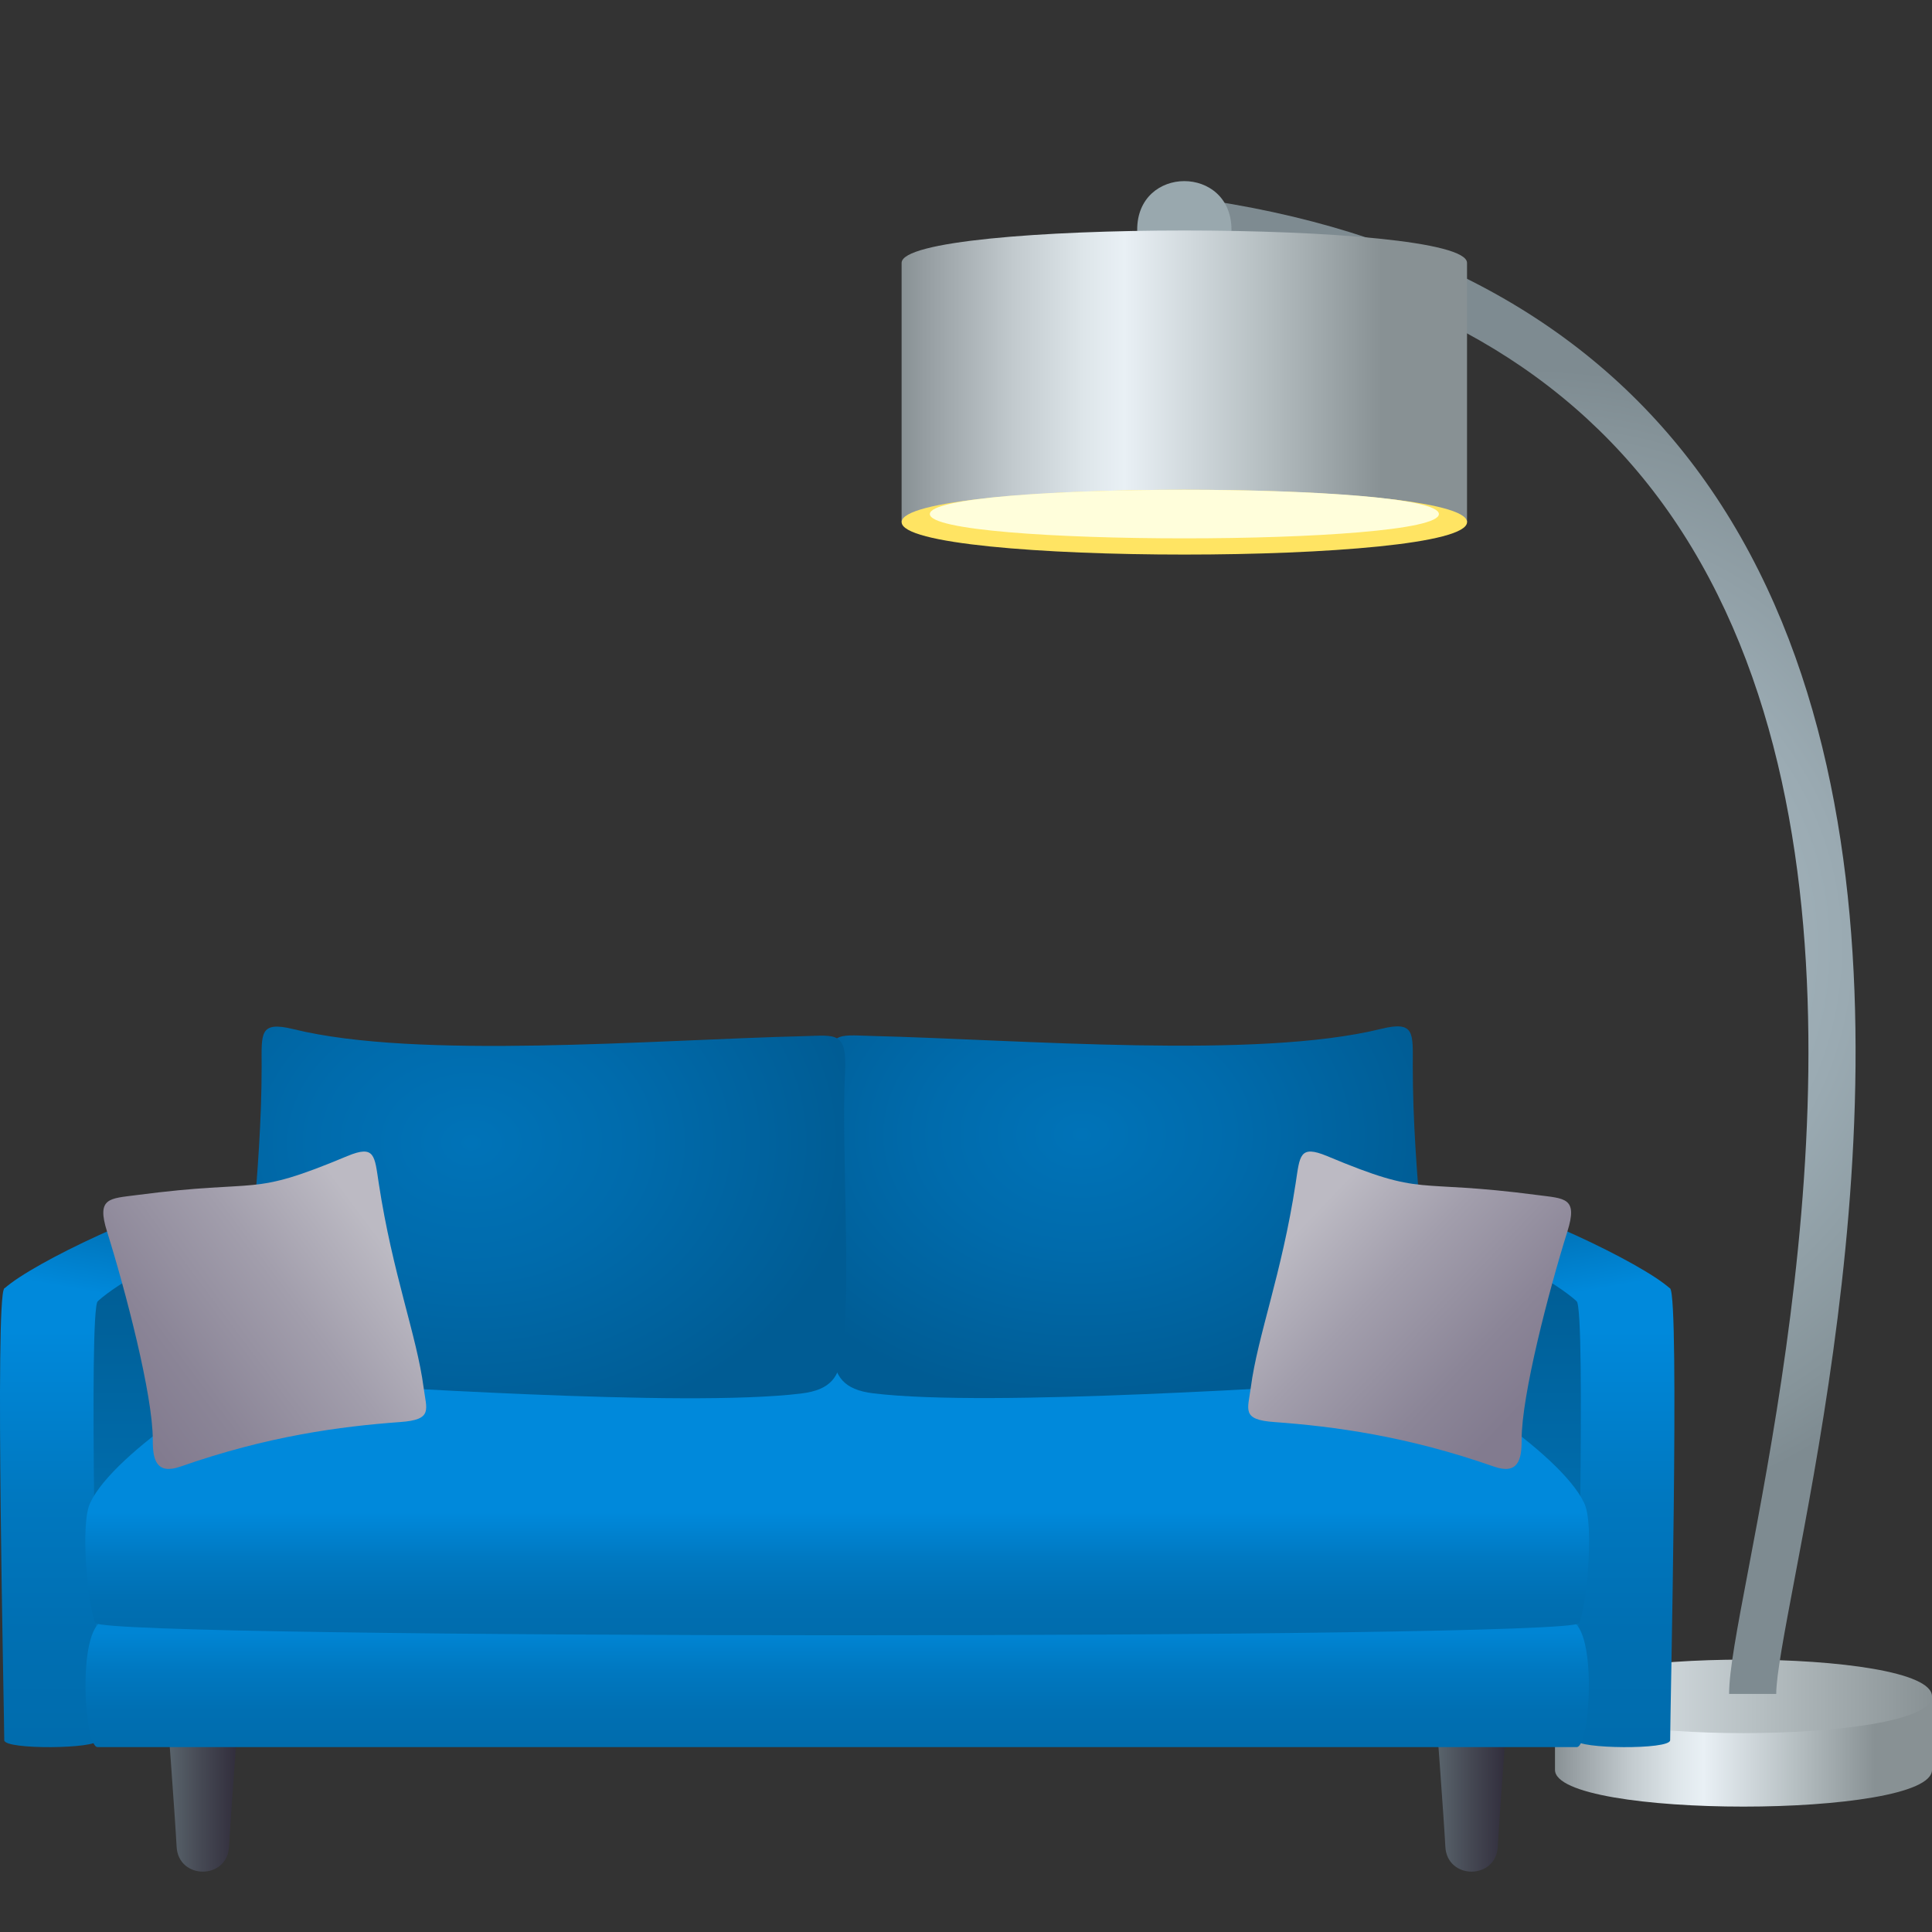 <?xml version="1.0" encoding="utf-8"?>
<!-- Generator: Adobe Illustrator 15.0.0, SVG Export Plug-In . SVG Version: 6.00 Build 0)  -->
<!DOCTYPE svg PUBLIC "-//W3C//DTD SVG 1.1//EN" "http://www.w3.org/Graphics/SVG/1.1/DTD/svg11.dtd">
<svg version="1.1" id="Layer_1" xmlns:x="http://ns.adobe.com/Extensibility/1.0/" xmlns:i="http://ns.adobe.com/AdobeIllustrator/10.0/" xmlns:graph="http://ns.adobe.com/Graphs/1.0/"
	 xmlns="http://www.w3.org/2000/svg" xmlns:xlink="http://www.w3.org/1999/xlink" xmlns:a="http://ns.adobe.com/AdobeSVGViewerExtensions/3.0/"
	 x="0px" y="0px" width="64px" height="64px" viewBox="0 0 64 64" enable-background="new 0 0 64 64" xml:space="preserve">
<rect x="0" y="0" width="64" height="64" fill="#333333" stroke="none"/>
<linearGradient id="SVGID_1_" gradientUnits="userSpaceOnUse" x1="51.511" y1="58.02" x2="64" y2="58.02">
	<stop  offset="0" style="stop-color:#889194"/>
	<stop  offset="0.037" style="stop-color:#949CA0"/>
	<stop  offset="0.198" style="stop-color:#C2CACE"/>
	<stop  offset="0.323" style="stop-color:#DEE6EA"/>
	<stop  offset="0.394" style="stop-color:#E9F0F5"/>
	<stop  offset="0.643" style="stop-color:#B5BEC1"/>
	<stop  offset="0.849" style="stop-color:#889194"/>
	<a:midPointStop  offset="0" style="stop-color:#889194"/>
	<a:midPointStop  offset="0.415" style="stop-color:#889194"/>
	<a:midPointStop  offset="0.394" style="stop-color:#E9F0F5"/>
	<a:midPointStop  offset="0.518" style="stop-color:#E9F0F5"/>
	<a:midPointStop  offset="0.849" style="stop-color:#889194"/>
</linearGradient>
<path fill="url(#SVGID_1_)" d="M51.511,56.193v2.436c0,1.623,12.489,1.623,12.489,0v-2.436H51.511z"/>
<linearGradient id="SVGID_2_" gradientUnits="userSpaceOnUse" x1="51.511" y1="56.195" x2="64" y2="56.195">
	<stop  offset="0" style="stop-color:#E9F0F5"/>
	<stop  offset="0.549" style="stop-color:#B5BEC1"/>
	<stop  offset="1" style="stop-color:#889194"/>
	<a:midPointStop  offset="0" style="stop-color:#E9F0F5"/>
	<a:midPointStop  offset="0.518" style="stop-color:#E9F0F5"/>
	<a:midPointStop  offset="1" style="stop-color:#889194"/>
</linearGradient>
<path fill="url(#SVGID_2_)" d="M64,56.193c0,1.625-12.489,1.625-12.489,0C51.511,54.572,64,54.572,64,56.193z"/>
<radialGradient id="SVGID_3_" cx="56.625" cy="27.46" r="19.053" gradientTransform="matrix(0.976 0 0 1.006 -4.561 3.748)" gradientUnits="userSpaceOnUse">
	<stop  offset="0" style="stop-color:#ABBDC5"/>
	<stop  offset="0.26" style="stop-color:#A7B8C0"/>
	<stop  offset="0.566" style="stop-color:#9AAAB2"/>
	<stop  offset="0.895" style="stop-color:#86949A"/>
	<stop  offset="1" style="stop-color:#7E8B91"/>
	<a:midPointStop  offset="0" style="stop-color:#ABBDC5"/>
	<a:midPointStop  offset="0.673" style="stop-color:#ABBDC5"/>
	<a:midPointStop  offset="1" style="stop-color:#7E8B91"/>
</radialGradient>
<path fill="url(#SVGID_3_)" d="M58.84,56.113h-1.561c0-0.76,0.254-2.105,0.642-4.143c1.5-7.918,4.625-24.393-2.517-34.826
	c-3.307-4.831-8.523-7.826-15.5-8.899l0.231-1.594c7.414,1.142,12.981,4.36,16.546,9.566c7.524,10.994,4.314,27.925,2.771,36.062
	C59.11,54.084,58.84,55.51,58.84,56.113z"/>
<path fill="#99A8AE" d="M40.794,7.61c0,2.148-3.123,2.148-3.123,0C37.671,5.463,40.794,5.463,40.794,7.61z"/>
<linearGradient id="SVGID_4_" gradientUnits="userSpaceOnUse" x1="29.867" y1="12.466" x2="48.598" y2="12.466">
	<stop  offset="0" style="stop-color:#889194"/>
	<stop  offset="0.037" style="stop-color:#949CA0"/>
	<stop  offset="0.198" style="stop-color:#C2CACE"/>
	<stop  offset="0.323" style="stop-color:#DEE6EA"/>
	<stop  offset="0.394" style="stop-color:#E9F0F5"/>
	<stop  offset="0.643" style="stop-color:#B5BEC1"/>
	<stop  offset="0.849" style="stop-color:#889194"/>
	<a:midPointStop  offset="0" style="stop-color:#889194"/>
	<a:midPointStop  offset="0.415" style="stop-color:#889194"/>
	<a:midPointStop  offset="0.394" style="stop-color:#E9F0F5"/>
	<a:midPointStop  offset="0.518" style="stop-color:#E9F0F5"/>
	<a:midPointStop  offset="0.849" style="stop-color:#889194"/>
</linearGradient>
<path fill="url(#SVGID_4_)" d="M29.867,8.708v8.587h18.73V8.708C48.598,7.278,29.867,7.278,29.867,8.708z"/>
<path fill="#FFE463" d="M48.598,17.296c0,1.433-18.73,1.433-18.73,0C29.867,15.866,48.598,15.866,48.598,17.296z"/>
<path fill="#FFFEDB" d="M47.665,17.029c0,1.073-16.863,1.073-16.863,0S47.665,15.956,47.665,17.029z"/>
<linearGradient id="SVGID_5_" gradientUnits="userSpaceOnUse" x1="5.515" y1="59.194" x2="7.923" y2="59.194">
	<stop  offset="0" style="stop-color:#5B666E"/>
	<stop  offset="0.487" style="stop-color:#454853"/>
	<stop  offset="1" style="stop-color:#302C3B"/>
	<a:midPointStop  offset="0" style="stop-color:#5B666E"/>
	<a:midPointStop  offset="0.467" style="stop-color:#5B666E"/>
	<a:midPointStop  offset="1" style="stop-color:#302C3B"/>
</linearGradient>
<path fill="url(#SVGID_5_)" d="M7.923,56.389c0,0-0.293,3.932-0.335,4.781c-0.056,1.107-1.682,1.107-1.738,0
	c-0.041-0.85-0.335-4.781-0.335-4.781H7.923z"/>
<linearGradient id="SVGID_6_" gradientUnits="userSpaceOnUse" x1="47.542" y1="59.194" x2="49.952" y2="59.194">
	<stop  offset="0" style="stop-color:#5B666E"/>
	<stop  offset="0.487" style="stop-color:#454853"/>
	<stop  offset="1" style="stop-color:#302C3B"/>
	<a:midPointStop  offset="0" style="stop-color:#5B666E"/>
	<a:midPointStop  offset="0.467" style="stop-color:#5B666E"/>
	<a:midPointStop  offset="1" style="stop-color:#302C3B"/>
</linearGradient>
<path fill="url(#SVGID_6_)" d="M49.952,56.389c0,0-0.294,3.932-0.335,4.781c-0.057,1.107-1.684,1.107-1.738,0
	c-0.042-0.85-0.337-4.781-0.337-4.781H49.952z"/>
<linearGradient id="SVGID_7_" gradientUnits="userSpaceOnUse" x1="6.261" y1="55.219" x2="6.261" y2="39.566">
	<stop  offset="0" style="stop-color:#0078BF"/>
	<stop  offset="1" style="stop-color:#00588C"/>
	<a:midPointStop  offset="0" style="stop-color:#0078BF"/>
	<a:midPointStop  offset="0.509" style="stop-color:#0078BF"/>
	<a:midPointStop  offset="1" style="stop-color:#00588C"/>
</linearGradient>
<path fill="url(#SVGID_7_)" d="M9.949,39.566c0,0-5.328,1.67-6.933,3.434c-0.285,0.313-0.756,12.219-0.146,12.219
	C9.338,55.219,9.949,48.045,9.949,39.566z"/>
<linearGradient id="SVGID_8_" gradientUnits="userSpaceOnUse" x1="1.625" y1="57.876" x2="1.625" y2="42.6">
	<stop  offset="0" style="stop-color:#006CAD"/>
	<stop  offset="0.252" style="stop-color:#006FB2"/>
	<stop  offset="0.548" style="stop-color:#0078C0"/>
	<stop  offset="0.866" style="stop-color:#0087D8"/>
	<stop  offset="0.903" style="stop-color:#0089DB"/>
	<a:midPointStop  offset="0" style="stop-color:#006CAD"/>
	<a:midPointStop  offset="0.673" style="stop-color:#006CAD"/>
	<a:midPointStop  offset="0.903" style="stop-color:#0089DB"/>
</linearGradient>
<path fill="url(#SVGID_8_)" d="M3.239,43.104c0.196-0.178-2.762-0.711-3.098-0.418c-0.318,0.283,0,14.115,0,14.961
	c0,0.324,3.098,0.287,3.098,0C3.239,56.047,2.923,43.389,3.239,43.104z"/>
<linearGradient id="SVGID_9_" gradientUnits="userSpaceOnUse" x1="4.616" y1="43.552" x2="5.458" y2="38.775">
	<stop  offset="0.097" style="stop-color:#0089DB"/>
	<stop  offset="0.134" style="stop-color:#0087D8"/>
	<stop  offset="0.452" style="stop-color:#0078C0"/>
	<stop  offset="0.748" style="stop-color:#006FB2"/>
	<stop  offset="1" style="stop-color:#006CAD"/>
	<a:midPointStop  offset="0.097" style="stop-color:#0089DB"/>
	<a:midPointStop  offset="0.327" style="stop-color:#0089DB"/>
	<a:midPointStop  offset="1" style="stop-color:#006CAD"/>
</linearGradient>
<path fill="url(#SVGID_9_)" d="M9.949,39.566c0,0-2.19-0.131-2.904,0c-1.877,0.344-5.935,2.246-6.903,3.119
	c-0.152,0.137,2.939,0.561,3.098,0.418C4.664,41.818,9.949,39.566,9.949,39.566z"/>
<linearGradient id="SVGID_10_" gradientUnits="userSpaceOnUse" x1="-350.26" y1="55.219" x2="-350.26" y2="39.566" gradientTransform="matrix(-1 0 0 1 -301.055 0)">
	<stop  offset="0" style="stop-color:#0078BF"/>
	<stop  offset="1" style="stop-color:#00588C"/>
	<a:midPointStop  offset="0" style="stop-color:#0078BF"/>
	<a:midPointStop  offset="0.509" style="stop-color:#0078BF"/>
	<a:midPointStop  offset="1" style="stop-color:#00588C"/>
</linearGradient>
<path fill="url(#SVGID_10_)" d="M45.518,39.566c0,0,5.328,1.67,6.933,3.434c0.285,0.313,0.756,12.219,0.146,12.219
	C46.13,55.219,45.518,48.045,45.518,39.566z"/>
<linearGradient id="SVGID_11_" gradientUnits="userSpaceOnUse" x1="-354.897" y1="57.876" x2="-354.897" y2="42.6" gradientTransform="matrix(-1 0 0 1 -301.055 0)">
	<stop  offset="0" style="stop-color:#006CAD"/>
	<stop  offset="0.252" style="stop-color:#006FB2"/>
	<stop  offset="0.548" style="stop-color:#0078C0"/>
	<stop  offset="0.866" style="stop-color:#0087D8"/>
	<stop  offset="0.903" style="stop-color:#0089DB"/>
	<a:midPointStop  offset="0" style="stop-color:#006CAD"/>
	<a:midPointStop  offset="0.673" style="stop-color:#006CAD"/>
	<a:midPointStop  offset="0.903" style="stop-color:#0089DB"/>
</linearGradient>
<path fill="url(#SVGID_11_)" d="M52.228,43.104c-0.196-0.178,2.762-0.711,3.098-0.418c0.318,0.283,0,14.115,0,14.961
	c0,0.324-3.098,0.287-3.098,0C52.228,56.047,52.544,43.389,52.228,43.104z"/>
<linearGradient id="SVGID_12_" gradientUnits="userSpaceOnUse" x1="-351.905" y1="43.552" x2="-351.063" y2="38.775" gradientTransform="matrix(-1 0 0 1 -301.055 0)">
	<stop  offset="0.097" style="stop-color:#0089DB"/>
	<stop  offset="0.134" style="stop-color:#0087D8"/>
	<stop  offset="0.452" style="stop-color:#0078C0"/>
	<stop  offset="0.748" style="stop-color:#006FB2"/>
	<stop  offset="1" style="stop-color:#006CAD"/>
	<a:midPointStop  offset="0.097" style="stop-color:#0089DB"/>
	<a:midPointStop  offset="0.327" style="stop-color:#0089DB"/>
	<a:midPointStop  offset="1" style="stop-color:#006CAD"/>
</linearGradient>
<path fill="url(#SVGID_12_)" d="M45.518,39.566c0,0,2.19-0.131,2.903,0c1.878,0.344,5.936,2.246,6.904,3.119
	c0.152,0.137-2.94,0.561-3.098,0.418C50.803,41.818,45.518,39.566,45.518,39.566z"/>
<linearGradient id="SVGID_13_" gradientUnits="userSpaceOnUse" x1="27.733" y1="57.875" x2="27.733" y2="53.672">
	<stop  offset="0" style="stop-color:#006CAD"/>
	<stop  offset="0.277" style="stop-color:#006FB2"/>
	<stop  offset="0.602" style="stop-color:#0078C0"/>
	<stop  offset="0.903" style="stop-color:#0085D4"/>
	<a:midPointStop  offset="0" style="stop-color:#006CAD"/>
	<a:midPointStop  offset="0.673" style="stop-color:#006CAD"/>
	<a:midPointStop  offset="0.903" style="stop-color:#0085D4"/>
</linearGradient>
<path fill="url(#SVGID_13_)" d="M51.943,53.68c-1.411,0-47.009-0.008-48.42-0.008c-0.992,0-0.753,4.203-0.29,4.203
	c1.228,0,47.771,0,48.998,0C52.695,57.875,52.936,53.68,51.943,53.68z"/>
<path fill="#0089DB" d="M46.511,45.359c-1.136,0-36.419-0.006-37.556-0.006c-0.889,0-5.178,2.75-5.959,4.416
	c-0.25,0.535,49.725,0.543,49.475,0.008C51.689,48.111,47.4,45.359,46.511,45.359z"/>
<linearGradient id="SVGID_14_" gradientUnits="userSpaceOnUse" x1="27.734" y1="54.171" x2="27.734" y2="49.67">
	<stop  offset="0" style="stop-color:#006CAD"/>
	<stop  offset="0.252" style="stop-color:#006FB2"/>
	<stop  offset="0.548" style="stop-color:#0078C0"/>
	<stop  offset="0.866" style="stop-color:#0087D8"/>
	<stop  offset="0.903" style="stop-color:#0089DB"/>
	<a:midPointStop  offset="0" style="stop-color:#006CAD"/>
	<a:midPointStop  offset="0.673" style="stop-color:#006CAD"/>
	<a:midPointStop  offset="0.903" style="stop-color:#0089DB"/>
</linearGradient>
<path fill="url(#SVGID_14_)" d="M52.471,49.777c-0.071-0.137-49.402-0.146-49.475-0.008c-0.365,0.701-0.064,3.615,0.168,3.994
	c0.328,0.539,48.811,0.545,49.139,0.008C52.534,53.393,52.837,50.48,52.471,49.777z"/>
<radialGradient id="SVGID_15_" cx="35.837" cy="-8.249" r="11.921" gradientTransform="matrix(1 0 0 0.75 0 43.771)" gradientUnits="userSpaceOnUse">
	<stop  offset="0" style="stop-color:#0073B8"/>
	<stop  offset="0.416" style="stop-color:#006BAC"/>
	<stop  offset="1" style="stop-color:#005C94"/>
	<a:midPointStop  offset="0" style="stop-color:#0073B8"/>
	<a:midPointStop  offset="0.576" style="stop-color:#0073B8"/>
	<a:midPointStop  offset="1" style="stop-color:#005C94"/>
</radialGradient>
<path fill="url(#SVGID_15_)" d="M47.323,44.564c0.046-2.045-0.523-5.645-0.523-9.24c0-1.096,0.089-1.521-1.054-1.24
	c-4.112,1.012-11.875,0.357-16.904,0.232c-1.077-0.027-1.44-0.168-1.367,1.234c0.125,2.342-0.21,7.098,0.09,9.279
	c0.105,0.768,0.368,1.203,1.356,1.326c3.911,0.479,14.388-0.277,17.294-0.393C47.51,45.713,47.302,45.449,47.323,44.564z"/>
<radialGradient id="SVGID_16_" cx="15.614" cy="-7.96" r="12.836" gradientTransform="matrix(1 0 0 0.767 0 43.96)" gradientUnits="userSpaceOnUse">
	<stop  offset="0" style="stop-color:#0073B8"/>
	<stop  offset="0.416" style="stop-color:#006BAC"/>
	<stop  offset="1" style="stop-color:#005C94"/>
	<a:midPointStop  offset="0" style="stop-color:#0073B8"/>
	<a:midPointStop  offset="0.576" style="stop-color:#0073B8"/>
	<a:midPointStop  offset="1" style="stop-color:#005C94"/>
</radialGradient>
<path fill="url(#SVGID_16_)" d="M8.143,44.572c-0.045-2.045,0.524-5.646,0.524-9.24c0-1.094-0.089-1.521,1.054-1.24
	c4.112,1.014,11.875,0.355,16.904,0.232c1.076-0.027,1.441-0.17,1.367,1.234c-0.123,2.342,0.21,7.1-0.09,9.281
	c-0.106,0.766-0.368,1.201-1.356,1.322c-3.912,0.48-14.388-0.275-17.294-0.393C7.958,45.723,8.162,45.459,8.143,44.572z"/>
<linearGradient id="SVGID_17_" gradientUnits="userSpaceOnUse" x1="50.273" y1="46.777" x2="43.436" y2="40.275">
	<stop  offset="0" style="stop-color:#827B8F"/>
	<stop  offset="0.242" style="stop-color:#8B8597"/>
	<stop  offset="0.647" style="stop-color:#A29EAC"/>
	<stop  offset="1" style="stop-color:#BCBAC3"/>
	<a:midPointStop  offset="0" style="stop-color:#827B8F"/>
	<a:midPointStop  offset="0.594" style="stop-color:#827B8F"/>
	<a:midPointStop  offset="1" style="stop-color:#BCBAC3"/>
</linearGradient>
<path fill="url(#SVGID_17_)" d="M41.435,45.959c0.225-1.715,1.026-3.754,1.485-6.76c0.141-0.916,0.121-1.285,1.043-0.902
	c3.311,1.387,2.749,0.736,6.972,1.291c0.905,0.119,1.343,0.078,0.985,1.213c-0.608,1.939-1.521,5.428-1.514,6.902
	c0.005,0.656-0.122,1.158-0.919,0.879c-2.886-1.012-5.294-1.33-7.276-1.475C41.115,47.029,41.338,46.703,41.435,45.959z"/>
<linearGradient id="SVGID_18_" gradientUnits="userSpaceOnUse" x1="4.188" y1="46.791" x2="12.361" y2="40.695">
	<stop  offset="0" style="stop-color:#827B8F"/>
	<stop  offset="0.242" style="stop-color:#8B8597"/>
	<stop  offset="0.647" style="stop-color:#A29EAC"/>
	<stop  offset="1" style="stop-color:#BCBAC3"/>
	<a:midPointStop  offset="0" style="stop-color:#827B8F"/>
	<a:midPointStop  offset="0.594" style="stop-color:#827B8F"/>
	<a:midPointStop  offset="1" style="stop-color:#BCBAC3"/>
</linearGradient>
<path fill="url(#SVGID_18_)" d="M14.032,45.959c-0.225-1.715-1.026-3.754-1.485-6.76c-0.141-0.916-0.121-1.285-1.043-0.902
	c-3.311,1.387-2.749,0.736-6.972,1.291c-0.905,0.119-1.343,0.078-0.985,1.213c0.608,1.939,1.521,5.428,1.514,6.902
	c-0.005,0.656,0.122,1.158,0.919,0.879c2.886-1.012,5.294-1.33,7.276-1.475C14.352,47.029,14.129,46.703,14.032,45.959z"/>
</svg>
